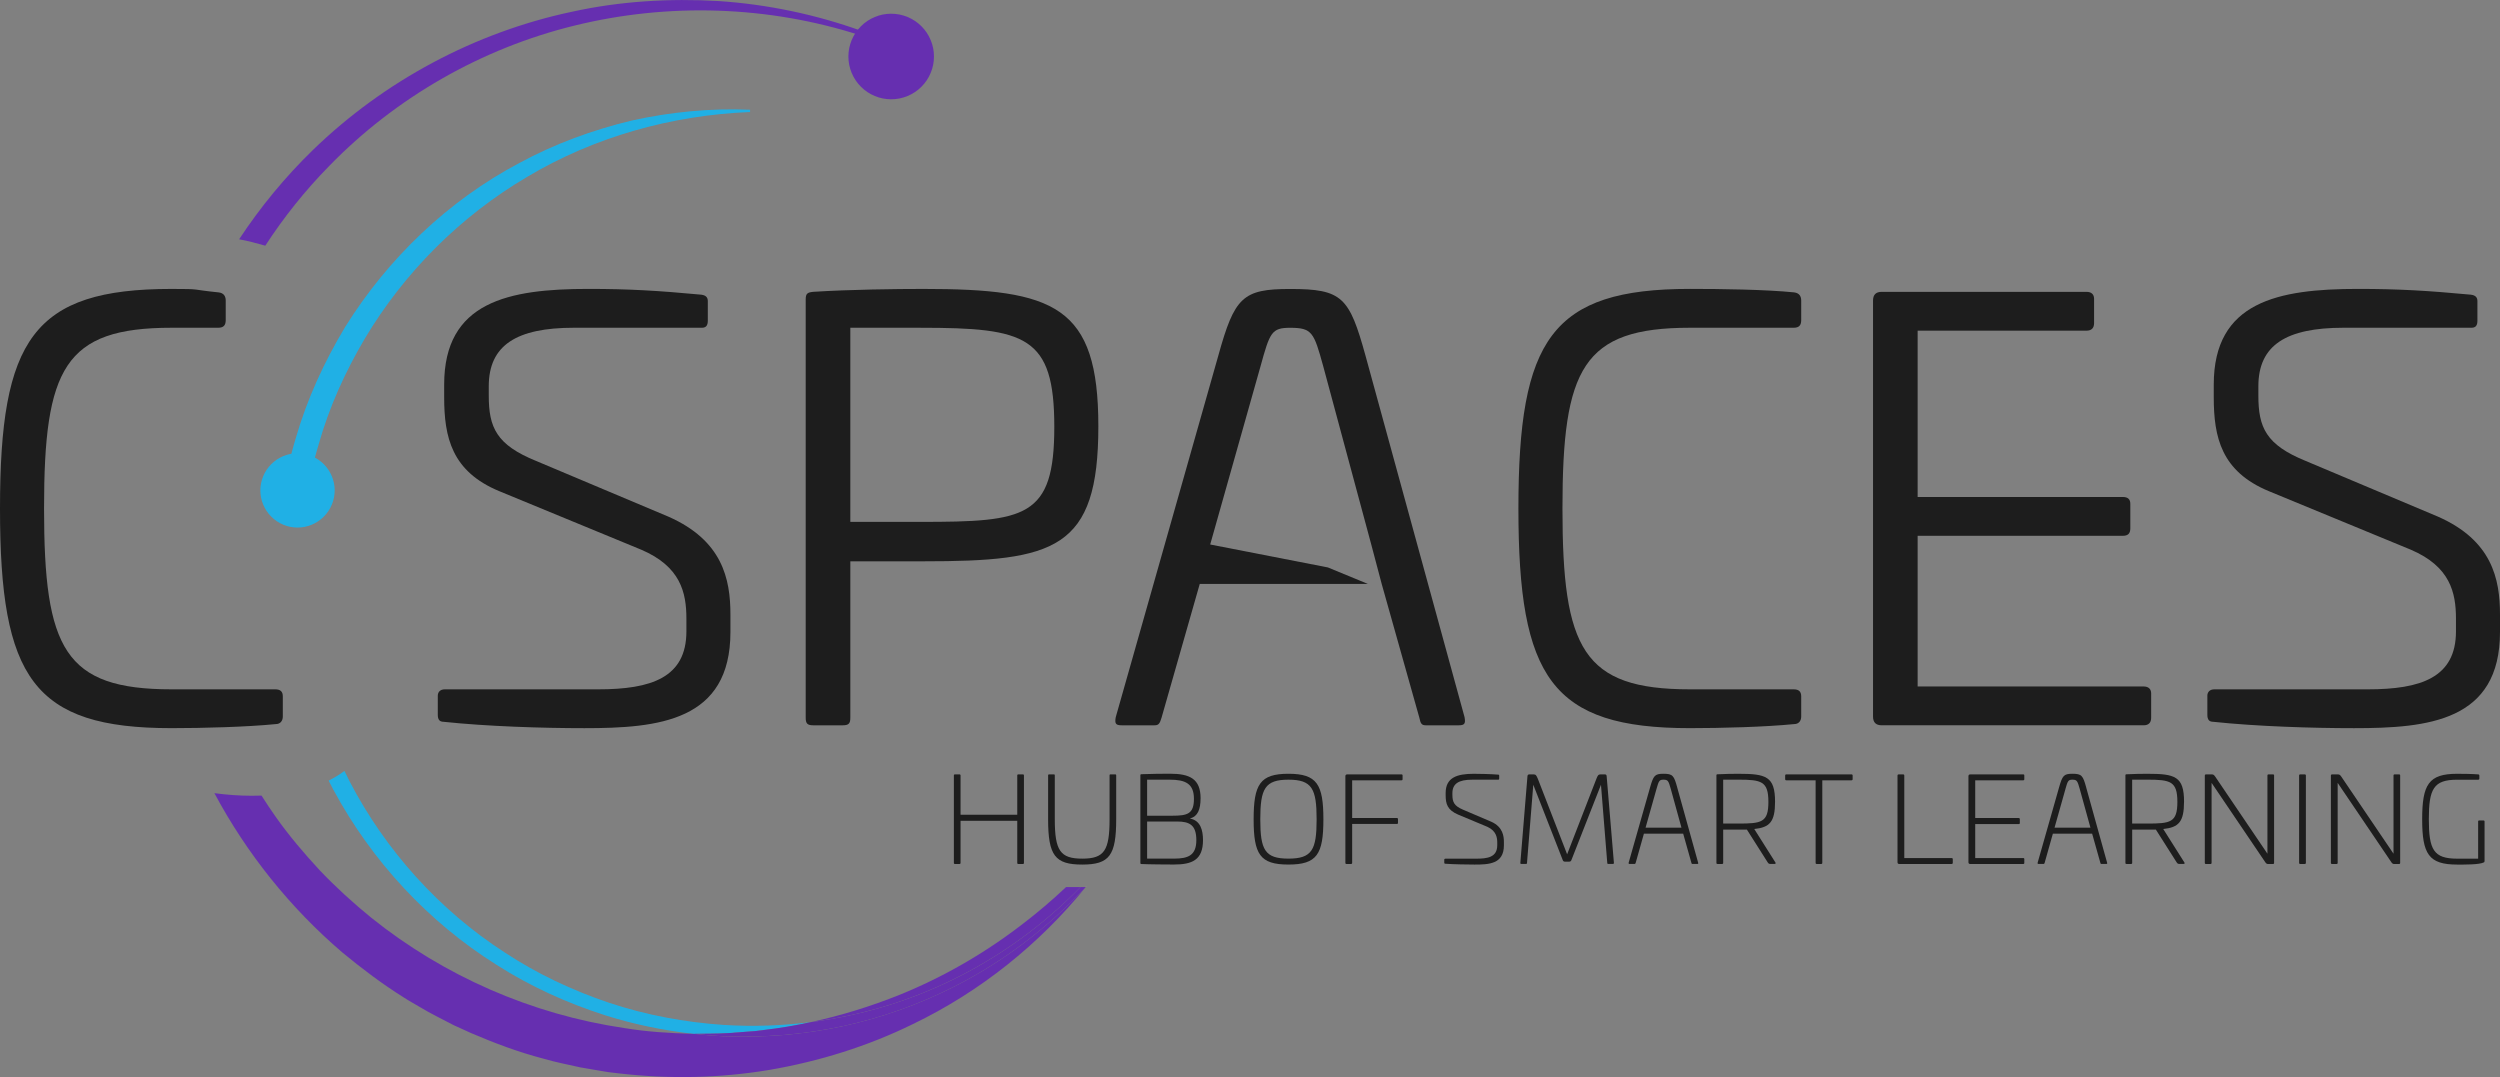 <?xml version="1.0" encoding="UTF-8"?>
<svg id="Layer_2" data-name="Layer 2" xmlns="http://www.w3.org/2000/svg" viewBox="0 0 1070.35 461.13">
  <rect x="0" y="0" width="1070.35" height="461.13" fill="#808080" stroke="none"/>
  <defs>
    <style>
      .cls-1 {
        fill: #fff;
      }

      .cls-2 {
        fill: #20b0e5;
      }

      .cls-3 {
        fill: #1d1d1d;
      }

      .cls-4 {
        fill: #662fb0;
      }
    </style>
  </defs>
  <g id="Layer_1-2" data-name="Layer 1">
    <g>
      <path class="cls-3" d="M437.92,331.54c.31,0,.47,.16,.47,.47v37.43c0,.31-.16,.47-.47,.47h-1.92c-.31,0-.47-.15-.47-.47v-18.01h-24.28v18.01c0,.31-.16,.47-.47,.47h-1.92c-.31,0-.47-.15-.47-.47v-37.43c0-.31,.16-.47,.47-.47h1.92c.31,0,.47,.16,.47,.47v16.82h24.28v-16.82c0-.31,.15-.47,.47-.47h1.92Z"/>
      <path class="cls-3" d="M477.42,331.54c.36,0,.47,.1,.47,.47v18.74c0,15.53-2.9,19.41-14.55,19.41s-14.6-3.88-14.6-19.41v-18.74c0-.36,.16-.47,.47-.47h1.92c.36,0,.47,.1,.47,.47v18.74c0,13.46,2.33,16.87,11.75,16.87s11.7-3.42,11.7-16.87v-18.74c0-.36,.1-.47,.47-.47h1.91Z"/>
      <path class="cls-3" d="M491.13,351.72v15.89h11.54c6.06,0,9.53-1.4,9.53-7.92s-2.95-7.97-8.28-7.97h-12.79Zm0-17.91v15.43h10.77c6.52,0,9.27-.78,9.27-7.25s-3.62-8.18-10.4-8.18h-9.63Zm22.88,8.02c0,4.71-1.24,7.76-4.45,8.54v.1c4.4,.83,5.49,4.97,5.49,9.22,0,8.59-4.76,10.45-12.47,10.45-2.07,0-10.87-.05-13.82-.21-.36,0-.52-.1-.52-.47v-37.53c0-.36,.16-.46,.52-.46,2.95-.16,10.09-.21,12.16-.21,8.44,0,13.1,2.17,13.1,10.56Z"/>
      <path class="cls-3" d="M539.58,350.79c0,13.1,1.97,16.82,12.06,16.82s12.06-3.73,12.06-16.82-1.97-16.98-12.06-16.98-12.06,3.88-12.06,16.98Zm27.02,0c0,15.01-2.79,19.36-14.96,19.36s-14.91-4.35-14.91-19.36,2.74-19.51,14.91-19.51,14.96,4.5,14.96,19.51Z"/>
      <path class="cls-3" d="M600.03,331.54c.31,0,.47,.16,.47,.47v1.6c0,.31-.16,.47-.47,.47h-21.12v16.15h19.15c.31,0,.47,.15,.47,.46v1.61c0,.31-.16,.47-.47,.47h-19.15v16.67c0,.31-.21,.47-.52,.47h-1.86c-.31,0-.52-.15-.52-.47v-37.11c0-.52,.26-.78,.78-.78h23.24Z"/>
      <path class="cls-3" d="M641.39,331.64c.31,0,.47,.16,.47,.42v1.29c0,.31-.16,.47-.41,.47h-11.23c-5.69,0-8.39,1.71-8.39,5.75v.67c0,3.16,.73,4.81,4.56,6.42l12.11,5.17c5.02,2.23,5.38,6.32,5.38,8.7v1.4c0,8.08-6.62,8.23-12.58,8.23-2.74,0-9.22-.1-12.53-.36-.26,0-.42-.16-.42-.46v-1.3c0-.26,.21-.41,.47-.41h13.15c4.66,0,9.06-.47,9.06-5.75v-1.14c0-1.86-.26-4.92-4.19-6.73l-12.52-5.23c-4.66-1.96-5.38-4.66-5.38-8.28v-.98c0-6.57,4.76-8.23,12.01-8.23,2.69,0,7.2,.1,10.46,.36Z"/>
      <path class="cls-3" d="M687.09,331.54c.47,0,.73,.21,.78,.73l3.11,37.16c0,.31-.16,.47-.47,.47h-1.91c-.31,0-.47-.15-.47-.47l-2.69-33.44-12.68,32.3c-.16,.41-.47,.62-.93,.62h-1.81c-.47,0-.78-.21-.93-.62l-12.63-32.3-2.69,33.44c0,.31-.16,.47-.46,.47h-1.92c-.31,0-.52-.15-.47-.47l3.05-37.16c.05-.52,.36-.73,.83-.73h1.81c.98,0,1.24,.57,1.81,1.92l12.53,32.3,12.52-32.3c.52-1.35,.83-1.92,1.76-1.92h1.86Z"/>
      <path class="cls-3" d="M709.19,337.85l-4.66,16.51h15.37l-4.55-16.51c-.98-3.47-1.19-4.04-3.16-4.04-1.81,0-2.02,.57-3,4.04Zm8.9-.67l8.96,32.19c.1,.41,0,.52-.36,.52h-2.12c-.26,0-.31-.1-.41-.47l-3.52-12.48h-16.82l-3.52,12.48c-.1,.36-.21,.47-.47,.47h-2.12c-.36,0-.47-.1-.42-.52l9.16-32.19c1.45-5.13,2.02-5.9,5.75-5.9,3.99,0,4.5,.78,5.9,5.9Z"/>
      <path class="cls-3" d="M737.76,333.81v18.79h6.37c10.04,0,12.99-.42,12.99-9.27s-2.95-9.53-12.99-9.53h-6.37Zm22.21,9.47c0,8.59-2.28,10.97-8.9,11.65l9.06,14.34c.21,.31,.1,.62-.36,.62h-1.76c-.67,0-.88-.21-1.19-.67l-8.9-14.03h-10.15v14.24c0,.36-.16,.47-.52,.47h-1.86c-.36,0-.52-.1-.52-.47v-37.47c0-.36,.16-.46,.52-.46,2.95-.16,6.78-.21,8.9-.21,11.85,0,15.68,1.09,15.68,12.01Z"/>
      <path class="cls-3" d="M792.67,331.54c.31,0,.52,.16,.52,.47v1.6c0,.31-.21,.47-.52,.47h-12.47v35.35c0,.31-.16,.47-.47,.47h-1.92c-.31,0-.47-.15-.47-.47v-35.35h-12.53c-.31,0-.51-.16-.51-.47v-1.6c0-.31,.2-.47,.51-.47h27.85Z"/>
      <path class="cls-3" d="M814.78,331.54c.31,0,.52,.16,.52,.47v35.35h20.24c.31,0,.52,.16,.52,.47v1.61c0,.31-.21,.47-.52,.47h-22.36c-.47,0-.78-.21-.78-.73v-37.16c0-.31,.21-.47,.52-.47h1.86Z"/>
      <path class="cls-3" d="M866.22,331.54c.31,0,.47,.16,.47,.47v1.6c0,.31-.15,.47-.47,.47h-20.55v16.15h18.63c.31,0,.47,.21,.47,.52v1.61c0,.31-.16,.46-.47,.46h-18.63v14.54h20.55c.31,0,.47,.16,.47,.47v1.61c0,.31-.15,.47-.47,.47h-22.67c-.52,0-.78-.26-.78-.73v-36.85c0-.52,.26-.78,.78-.78h22.67Z"/>
      <path class="cls-3" d="M884.29,337.85l-4.66,16.51h15.37l-4.56-16.51c-.98-3.47-1.19-4.04-3.16-4.04-1.81,0-2.02,.57-3,4.04Zm8.9-.67l8.95,32.19c.11,.41,0,.52-.36,.52h-2.12c-.26,0-.31-.1-.41-.47l-3.52-12.48h-16.82l-3.52,12.48c-.1,.36-.21,.47-.47,.47h-2.12c-.36,0-.47-.1-.41-.52l9.16-32.19c1.45-5.13,2.02-5.9,5.75-5.9,3.99,0,4.5,.78,5.9,5.9Z"/>
      <path class="cls-3" d="M912.86,333.81v18.79h6.37c10.04,0,12.99-.42,12.99-9.27s-2.95-9.53-12.99-9.53h-6.37Zm22.21,9.47c0,8.59-2.28,10.97-8.9,11.65l9.06,14.34c.21,.31,.1,.62-.36,.62h-1.76c-.67,0-.88-.21-1.19-.67l-8.9-14.03h-10.14v14.24c0,.36-.16,.47-.52,.47h-1.86c-.36,0-.52-.1-.52-.47v-37.47c0-.36,.16-.46,.52-.46,2.95-.16,6.78-.21,8.9-.21,11.85,0,15.68,1.09,15.68,12.01Z"/>
      <path class="cls-3" d="M973.16,331.54c.31,0,.47,.16,.47,.47v37.43c0,.31-.16,.47-.47,.47h-2.02c-.36,0-.72,0-1.19-.62l-23.08-34.11v34.27c0,.31-.21,.47-.52,.47h-1.86c-.31,0-.52-.15-.52-.47v-37.43c0-.31,.21-.47,.52-.47h2.17c.83,0,1.14,.05,1.71,.88l22.41,33.08v-33.49c0-.31,.15-.47,.47-.47h1.92Z"/>
      <path class="cls-3" d="M986.72,331.54c.31,0,.52,.16,.52,.47v37.43c0,.31-.21,.47-.52,.47h-1.86c-.31,0-.52-.15-.52-.47v-37.43c0-.31,.21-.47,.52-.47h1.86Z"/>
      <path class="cls-3" d="M1027.14,331.54c.31,0,.47,.16,.47,.47v37.43c0,.31-.15,.47-.47,.47h-2.02c-.36,0-.73,0-1.19-.62l-23.08-34.11v34.27c0,.31-.21,.47-.52,.47h-1.86c-.31,0-.52-.15-.52-.47v-37.43c0-.31,.21-.47,.52-.47h2.17c.83,0,1.14,.05,1.71,.88l22.41,33.08v-33.49c0-.31,.16-.47,.47-.47h1.92Z"/>
      <path class="cls-3" d="M1061.04,331.54c.26,0,.47,.21,.47,.47v1.35c0,.31-.21,.47-.52,.47h-9c-10.09,0-12.11,3.94-12.11,16.93s2.02,16.87,12.11,16.87h9v-15.89c0-.31,.15-.47,.47-.47h1.81c.31,0,.47,.16,.47,.47v16.87c0,.31-.1,.47-.21,.57-1.91,1.09-8.8,.98-11.54,.98-12.16,0-14.96-4.5-14.96-19.41s2.79-19.46,14.96-19.46c2.28,0,6.47,.05,9.06,.26Z"/>
      <path class="cls-3" d="M300.31,126.18c1.98,.25,2.73,1.24,2.73,2.73v8.43c0,1.98-.75,2.98-2.48,2.98h-54.83c-24.56,0-36.47,7.44-36.47,25.06v3.97c0,13.64,3.23,21.09,20.35,28.03l56.57,23.82c23.07,10.17,26.55,26.55,26.55,41.93v7.44c0,38.21-30.76,41.19-62.52,41.19-17.62,0-41.68-.75-60.29-2.73-1.74,0-2.48-.99-2.48-2.98v-8.19c0-1.73,1.24-2.73,2.98-2.73h65.75c22.58,0,37.71-4.96,37.71-24.81v-5.45c0-11.17-2.48-22.33-19.35-29.53l-60.79-25.06c-20.35-8.44-23.57-23.08-23.57-40.19v-5.46c0-35.48,27.54-40.94,61.78-40.94,17.37,0,29.77,.75,48.38,2.48Z"/>
      <path class="cls-3" d="M364.06,140.33v83.11h30.02c45.15,0,57.31-1.74,57.31-40.69s-12.16-42.42-57.31-42.42h-30.02Zm106.19,42.18c0,52.85-18.61,57.81-74.93,57.81h-31.26v66.99c0,2.48-.75,3.22-3.23,3.22h-12.65c-2.48,0-3.23-.74-3.23-3.22V128.17c0-2.48,.75-2.98,3.23-3.23,15.63-.99,35.48-1.24,47.14-1.24,56.32,0,74.93,7.19,74.93,58.8Z"/>
      <path class="cls-3" d="M587.09,233.12l-20.59-76.41c-3.97-14.39-4.71-16.37-14.14-16.37-7.94,0-8.68,1.98-12.65,16.37l-21.58,76.41,50.39,9.82,17.11,7.06h-71.97l-16.37,57.31c-.75,2.48-1.24,3.22-2.98,3.22h-14.14c-2.48,0-2.98-.74-2.48-3.47l43.92-154.81c6.95-25.06,10.42-28.53,30.76-28.53,22.33,0,25.31,3.47,32.25,28.53l42.42,154.81c.5,2.73,0,3.47-2.48,3.47h-14.14c-1.74,0-2.23-.74-2.73-3.22l-16.13-57.31"/>
      <path class="cls-3" d="M768.19,125.19c1.99,.25,2.98,1.49,2.98,3.47v8.43c0,2.23-.99,3.23-3.23,3.23h-44.41c-45.9,0-54.58,17.37-54.58,77.4s8.68,77.41,54.58,77.41h44.41c2.23,0,3.23,.99,3.23,2.98v8.68c0,1.74-.99,3.22-2.98,3.22-12.41,1.24-31.26,1.74-44.66,1.74-59.3,0-73.44-21.59-73.44-94.03s14.14-94.03,73.44-94.03c13.4,0,32.25,.25,44.66,1.49Z"/>
      <path class="cls-3" d="M93.66,125.19c1.99,.25,2.98,1.49,2.98,3.47v8.43c0,2.23-.99,3.23-3.23,3.23h-19.97c-45.9,0-54.58,17.37-54.58,77.4s8.68,77.41,54.58,77.41h44.41c2.23,0,3.23,.99,3.23,2.98v8.68c0,1.74-.99,3.22-2.98,3.22-12.41,1.24-31.26,1.74-44.66,1.74C14.14,311.77,0,290.18,0,217.73S14.14,123.7,73.44,123.7c13.4,0,7.81,.25,20.22,1.49Z"/>
      <path class="cls-3" d="M893.34,124.95c1.98,0,3.22,.99,3.22,2.98v10.42c0,2.23-1.24,3.22-3.22,3.22h-72.32v71.21h87.83c2.23,0,3.23,.99,3.23,2.98v10.42c0,2.23-.99,3.22-3.23,3.22h-87.83v64.51h96.76c1.98,0,3.22,.99,3.22,2.98v10.42c0,2.23-1.24,3.22-3.22,3.22h-112.14c-2.48,0-3.72-1.24-3.72-3.72V128.67c0-2.48,1.24-3.72,3.72-3.72h87.7Z"/>
      <path class="cls-3" d="M1057.95,126.18c1.98,.25,2.73,1.24,2.73,2.73v8.43c0,1.98-.75,2.98-2.48,2.98h-54.83c-24.56,0-36.47,7.44-36.47,25.06v3.97c0,13.64,3.23,21.09,20.34,28.03l56.57,23.82c23.07,10.17,26.54,26.55,26.54,41.93v7.44c0,38.21-30.76,41.19-62.52,41.19-17.61,0-41.68-.75-60.29-2.73-1.74,0-2.48-.99-2.48-2.98v-8.19c0-1.73,1.24-2.73,2.98-2.73h65.75c22.58,0,37.71-4.96,37.71-24.81v-5.45c0-11.17-2.48-22.33-19.35-29.53l-60.78-25.06c-20.35-8.44-23.57-23.08-23.57-40.19v-5.46c0-35.48,27.54-40.94,61.78-40.94,17.37,0,29.77,.75,48.38,2.48Z"/>
      <path class="cls-4" d="M381.55,5.87c.6,0,1.2,.03,1.8,.09,.6,.06,1.19,.15,1.78,.26,.59,.12,1.17,.26,1.74,.44s1.14,.38,1.69,.61,1.1,.49,1.63,.77c.53,.28,1.04,.59,1.54,.92,.5,.33,.98,.69,1.44,1.07,.46,.38,.91,.78,1.33,1.21s.83,.87,1.21,1.33c.38,.46,.74,.95,1.07,1.44,.33,.5,.64,1.01,.92,1.54s.54,1.07,.77,1.63,.43,1.12,.61,1.69,.32,1.16,.44,1.74,.21,1.18,.26,1.78c.06,.6,.09,1.2,.09,1.8s-.03,1.2-.09,1.8c-.06,.6-.15,1.19-.26,1.78s-.26,1.17-.44,1.74-.38,1.14-.61,1.69c-.23,.55-.49,1.1-.77,1.63s-.59,1.04-.92,1.54c-.33,.5-.69,.98-1.07,1.44-.38,.46-.78,.91-1.21,1.33s-.87,.83-1.33,1.21c-.46,.38-.95,.74-1.44,1.07-.5,.33-1.01,.64-1.54,.92-.53,.28-1.07,.54-1.63,.77-.55,.23-1.12,.43-1.69,.61s-1.16,.32-1.74,.44c-.59,.12-1.18,.21-1.78,.26-.6,.06-1.2,.09-1.8,.09s-1.2-.03-1.8-.09c-.6-.06-1.19-.15-1.78-.26-.59-.12-1.17-.26-1.74-.44s-1.14-.38-1.69-.61c-.55-.23-1.1-.49-1.63-.77-.53-.28-1.04-.59-1.54-.92-.5-.33-.98-.69-1.44-1.07-.46-.38-.91-.78-1.33-1.21-.42-.42-.83-.87-1.21-1.33s-.74-.95-1.07-1.44c-.33-.5-.64-1.01-.92-1.54s-.54-1.07-.77-1.63c-.23-.55-.43-1.12-.61-1.69-.17-.57-.32-1.16-.44-1.74-.12-.59-.21-1.18-.26-1.78-.06-.6-.09-1.2-.09-1.8s.03-1.2,.09-1.8c.06-.6,.15-1.19,.26-1.78,.12-.59,.26-1.17,.44-1.74,.17-.57,.38-1.14,.61-1.69,.23-.55,.49-1.1,.77-1.63s.59-1.04,.92-1.54c.33-.5,.69-.98,1.07-1.44s.78-.91,1.21-1.33c.42-.42,.87-.83,1.33-1.21,.46-.38,.95-.74,1.44-1.07,.5-.33,1.01-.64,1.54-.92,.53-.28,1.07-.54,1.63-.77,.55-.23,1.12-.43,1.69-.61,.57-.17,1.16-.32,1.74-.44,.59-.12,1.18-.21,1.78-.26,.6-.06,1.2-.09,1.8-.09Z"/>
      <path class="cls-2" d="M127.38,194.05c.52,0,1.04,.03,1.56,.08s1.03,.13,1.54,.23c.51,.1,1.01,.23,1.51,.38,.5,.15,.99,.33,1.47,.53,.48,.2,.95,.42,1.41,.67,.46,.25,.9,.51,1.34,.8s.85,.6,1.25,.93c.4,.33,.79,.68,1.16,1.05,.37,.37,.72,.75,1.05,1.16,.33,.4,.64,.82,.93,1.25,.29,.43,.56,.88,.8,1.34,.25,.46,.47,.93,.67,1.41,.2,.48,.37,.97,.53,1.47,.15,.5,.28,1,.38,1.51,.1,.51,.18,1.02,.23,1.54,.05,.52,.08,1.04,.08,1.56s-.03,1.04-.08,1.56c-.05,.52-.13,1.03-.23,1.54-.1,.51-.23,1.01-.38,1.51-.15,.5-.33,.99-.53,1.47-.2,.48-.42,.95-.67,1.41-.25,.46-.51,.9-.8,1.34s-.6,.85-.93,1.25-.68,.79-1.05,1.16c-.37,.37-.75,.72-1.16,1.05s-.82,.64-1.25,.93-.88,.56-1.34,.8c-.46,.25-.93,.47-1.41,.67-.48,.2-.97,.37-1.47,.53-.5,.15-1,.28-1.51,.38-.51,.1-1.02,.18-1.54,.23-.52,.05-1.04,.08-1.56,.08s-1.04-.03-1.56-.08c-.52-.05-1.03-.13-1.54-.23-.51-.1-1.01-.23-1.51-.38-.5-.15-.99-.33-1.47-.53-.48-.2-.95-.42-1.41-.67-.46-.25-.9-.51-1.34-.8s-.85-.6-1.25-.93c-.4-.33-.79-.68-1.16-1.05-.37-.37-.72-.75-1.05-1.16s-.64-.82-.93-1.25-.56-.88-.8-1.34c-.25-.46-.47-.93-.67-1.41-.2-.48-.37-.97-.53-1.47-.15-.5-.28-1-.38-1.51-.1-.51-.18-1.02-.23-1.54-.05-.52-.08-1.04-.08-1.56s.03-1.04,.08-1.56c.05-.52,.13-1.03,.23-1.54,.1-.51,.23-1.01,.38-1.51,.15-.5,.33-.99,.53-1.47,.2-.48,.42-.95,.67-1.41,.25-.46,.51-.9,.8-1.34,.29-.43,.6-.85,.93-1.25s.68-.79,1.05-1.16c.37-.37,.75-.72,1.16-1.05,.4-.33,.82-.64,1.25-.93s.88-.56,1.34-.8c.46-.25,.93-.47,1.41-.67,.48-.2,.97-.37,1.47-.53,.5-.15,1-.28,1.51-.38,.51-.1,1.02-.18,1.54-.23s1.04-.08,1.56-.08Z"/>
      <path class="cls-2" d="M136.43,190.26c4.47-15.86,11.32-31,19.7-45.19,16.87-28.33,40.93-52.49,69.59-69.35,28.57-17.05,61.7-26.41,95.41-27.76v-.98c-16.95-.7-34.06,.94-50.75,4.65-16.61,4.01-32.88,9.94-48.01,18.15-30.47,16.09-56.28,40.83-74.6,70.22-8.92,14.84-16.24,30.72-21.08,47.39-.6,2.08-1.23,4.16-1.78,6.26l-.91,3.99c3.07,.93,6.19,2.4,9.28,4.63,.91-4.04,1.94-8.05,3.16-12Z"/>
      <path class="cls-2" d="M142.85,338.34c16.38,30.35,40.54,56.42,69.66,74.69,14.47,9.27,30.24,16.43,46.56,21.65,12.34,3.91,25.06,6.51,37.89,7.96,4.99-.13,10,0,14.98-.33l7.49-.57,3.75-.27c1.25-.12,2.48-.32,3.73-.47,6.9-.79,13.75-1.96,20.54-3.44-12.48,1.62-25.1,2.04-37.64,1.25-16.66-1.14-33.19-4.2-49.01-9.47-15.79-5.31-30.97-12.47-44.86-21.65-27.94-18.1-50.87-43.62-66.18-73-.78-1.53-1.54-3.08-2.29-4.63-2.07,1.55-4.33,2.93-6.77,4.15,.7,1.39,1.41,2.77,2.14,4.15Z"/>
      <path class="cls-4" d="M464.8,379.79c-16,17.33-35.09,31.86-56.2,42.57-15.18,7.72-31.39,13.47-48.08,17.05-16.7,3.61-33.87,4.92-50.97,4.27-4.2-.22-8.39-.57-12.58-1.04h-.02c-9.99-.29-19.98-.86-29.82-2.51-39.44-5.82-77.06-22.25-108.19-47.23-7.74-6.3-15.13-13.03-22.03-20.27-6.78-7.34-13.3-14.97-19.05-23.18-2.04-2.89-3.99-5.85-5.89-8.83-1.35,.05-2.73,.07-4.14,.07-5.44,0-10.79-.4-16.04-1.11,13.8,25.81,32.43,49.11,54.81,68.23,8.37,6.92,17.07,13.49,26.3,19.26,2.28,1.5,4.68,2.78,7.01,4.17,2.35,1.38,4.7,2.75,7.14,3.96l7.26,3.75,7.44,3.38c10,4.29,20.23,8.13,30.78,10.89,5.22,1.55,10.59,2.54,15.89,3.76l8.04,1.38,4.02,.67,4.05,.48c21.6,2.53,43.47,2.14,64.83-1.43,21.32-3.66,42.14-10.12,61.44-19.6,28.85-13.87,54.2-34.26,74.04-58.68h-.03Z"/>
      <path class="cls-4" d="M113.58,105.19c7.94-12.21,17.09-23.67,27.33-34.09,28.42-29.27,65.3-50.45,105.26-60.19,39.92-9.79,82.77-8.52,122.28,4.26l.63-1.85c-19.69-7.1-40.43-11.47-61.41-12.87-20.97-1.22-42.22,.04-62.85,4.59-41.33,8.77-80.22,29.48-110.81,59.13-11.89,11.54-22.5,24.42-31.64,38.28,1.81,.34,3.62,.71,5.45,1.18,2.07,.53,3.99,1.05,5.76,1.56Z"/>
      <path class="cls-4" d="M462.61,379.79h-6.19c-5.94,5.6-12.13,10.89-18.59,15.81-16.18,12.5-33.94,22.73-52.67,30.32-12.26,4.91-24.87,8.84-37.71,11.62,20.7-2.68,41.01-8.64,59.85-17.82,20.55-9.93,39.33-23.54,55.31-39.94Z"/>
      <path class="cls-4" d="M360.52,439.41c16.7-3.58,32.9-9.33,48.08-17.05,21.11-10.71,40.2-25.24,56.2-42.57h-2.19c-15.98,16.4-34.76,30.01-55.31,39.94-18.84,9.18-39.14,15.14-59.85,17.82-6.79,1.48-13.65,2.65-20.54,3.44-1.24,.15-2.48,.35-3.73,.47l-3.75,.27-7.49,.57c-4.98,.33-9.99,.2-14.98,.33,4.18,.47,8.38,.82,12.58,1.04,17.1,.65,34.27-.66,50.97-4.27Z"/>
      <path class="cls-1" d="M464.8,379.79h.03c.14-.18,.3-.35,.44-.53-.16,.17-.31,.35-.47,.53Z"/>
    </g>
  </g>
</svg>